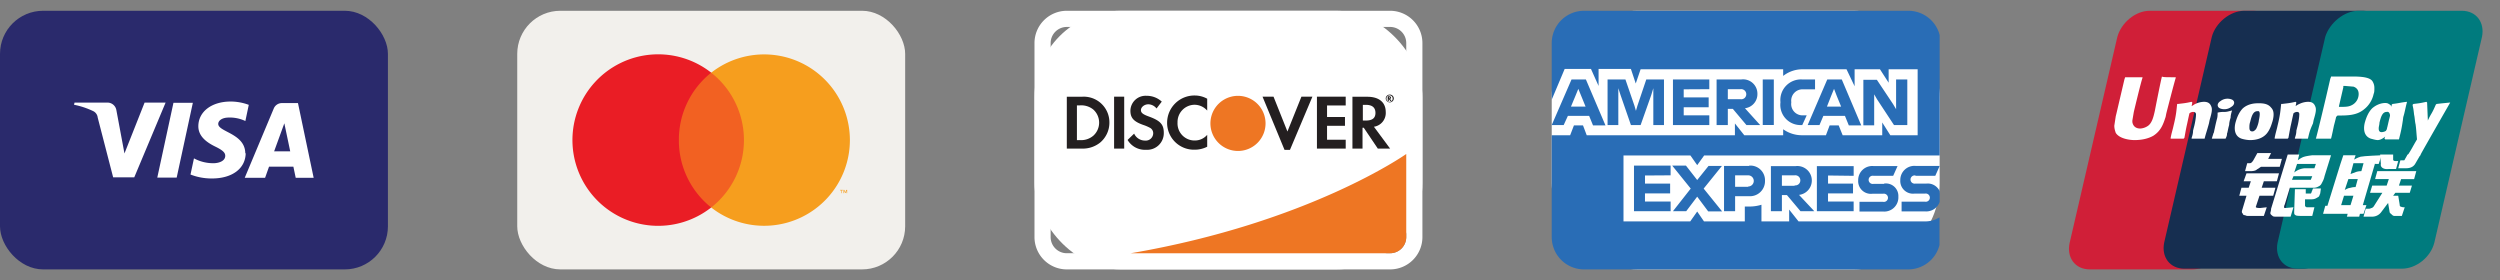 <svg width="116" height="13" viewBox="0 0 116 13" fill="none" xmlns="http://www.w3.org/2000/svg"><rect x="0" y="0" width="116" height="13" fill="#808080" stroke="none"/><path d="M99.746.5h4.794c.67 0 1.072.536.938 1.207l-2.246 9.586c-.167.67-.838 1.207-1.508 1.207h-4.76c-.67 0-1.072-.536-.938-1.207l2.212-9.553c.168-.67.838-1.24 1.508-1.24z" fill="#D01F38"/><path d="M104.137.5h5.498c.67 0 .368.536.201 1.207l-2.213 9.553c-.167.67-.1 1.207-.771 1.207h-5.497c-.67 0-1.072-.537-.938-1.207l2.212-9.553c.168-.637.838-1.207 1.508-1.207z" fill="#162E50"/><path d="M109.434.5h4.793c.67 0 1.072.536.938 1.207l-2.212 9.553c-.168.67-.838 1.207-1.508 1.207h-4.827c-.671 0-1.073-.537-.939-1.207l2.213-9.553c.201-.637.871-1.207 1.542-1.207z" fill="#007B7E"/><path fill-rule="evenodd" clip-rule="evenodd" d="M110.204 7.573l-.569 1.944h.167l-.134.402h-.167l-.034.134h-.57l.034-.134h-1.14l.101-.369h.1l.604-1.944.134-.402h.569l-.067.201s.168-.1.302-.134c.134-.034.972-.067.972-.067l-.134.402h-.168v-.033zm-1.005 0l-.134.502s.167-.067.268-.1c.101-.034.235-.034.235-.034l.1-.368h-.469zm-.235.737l-.167.503s.167-.1.268-.1c.1-.034.234-.034.234-.034l.101-.369h-.436zm-.335 1.207h.436l.134-.436h-.436l-.134.436z" fill="#fff"/><path d="M110.439 7.17h.603v.235c0 .033.034.067.101.067h.134l-.1.369h-.336c-.268.033-.402-.1-.368-.235l-.034-.436zm.101 1.777h-.57l.1-.335h.671l.1-.302h-.637l.101-.369h1.81l-.1.37h-.604l-.1.3h.603l-.101.336h-.67l-.101.134h.235l.067.402c0 .034 0 .067.034.1 0 0 .1.034.134.034h.067l-.134.403h-.336c-.067 0-.1-.034-.134-.067-.033-.034-.1-.067-.1-.134l-.067-.403-.302.402a.522.522 0 01-.436.235h-.402l.101-.369h.167a.336.336 0 00.101-.033c.033 0 .067-.034.1-.067l.403-.637zm-6.302-.905h1.508l-.1.369h-.604l-.1.301h.637l-.101.369h-.637l-.167.503c-.034.067.134.067.201.067l.302-.034-.135.403h-.703c-.067 0-.101 0-.168-.034-.067 0-.101-.033-.101-.067-.033-.034-.067-.067-.033-.168l.201-.67h-.335l.1-.369h.336l.1-.301h-.335l.134-.37zm1.006-.671h.636l-.1.37h-.872l-.1.066c-.034.034-.067.034-.101.067-.033.034-.134.067-.268.067h-.268l.1-.368h.067c.068 0 .101 0 .135-.034a.455.455 0 00.1-.134l.168-.302h.637l-.134.268z" fill="#fff"/><path fill-rule="evenodd" clip-rule="evenodd" d="M106.149 7.17h.536l-.067.268s.167-.134.302-.167c.1-.034.368-.067.368-.067h.872l-.302.972c-.033.167-.1.268-.134.335a.263.263 0 01-.134.134.476.476 0 01-.201.067h-1.14l-.234.771c-.034.067-.034.1-.034.134s.034.034.067.034l.369-.034-.134.436h-.671c-.067 0-.134 0-.167-.034-.034-.033-.101-.067-.101-.134 0-.033.034-.1.034-.2l.771-2.515zm1.139 1.006h-.871l-.067.167h.871l.067-.167zm-.838-.168s.168-.167.47-.2h.469l.067-.202h-.872l-.134.402z" fill="#fff"/><path d="M107.69 8.746l-.033.235c-.034.067-.034.134-.101.167-.067.034-.134.1-.301.1h-.302v.269c0 .067 0 .067.034.067l.033.033h.369l-.101.403h-.335c-.235 0-.402 0-.436-.034-.067-.033-.067-.067-.067-.167l.034-1.04h.503v.202h.234s.034-.034.034-.067l.067-.168h.368zm-7.374-5.196c-.033.067-.335 1.61-.335 1.61-.067.301-.134.536-.302.67a.703.703 0 01-.368.134c-.202 0-.336-.1-.37-.302v-.067l.068-.402s.335-1.408.402-1.576v-.033h-.804l-.034.1-.369 1.576-.033.134-.067.436c0 .134.033.234.067.335.167.268.637.335.871.335.336 0 .637-.067.872-.201.369-.235.469-.57.57-.872l.033-.167s.369-1.441.436-1.643v-.033c-.436 0-.603 0-.637-.034zm1.978 2.883h-.603V6.4c.033-.101.067-.202.067-.336l.033-.134c.067-.234.101-.503.101-.57 0-.033.033-.167-.134-.167a.256.256 0 00-.168.067c-.034.134-.101.47-.134.603-.067.335-.067.369-.101.537l-.033.033h-.604V6.4c.034-.202.101-.403.135-.57.134-.537.134-.738.167-1.006h.034c.268-.033.335-.033.637-.1l.033.033-.033.168c.067-.034.1-.067.167-.1a.996.996 0 01.402-.101c.134 0 .269.033.336.2.067.135.033.302-.067.638l-.034.167c-.101.369-.134.436-.201.704zm.972 0h-.637c.034-.134.067-.201.067-.235.034-.033.034-.1.067-.234.034-.168.067-.302.101-.436.033-.1.033-.201.033-.302.134-.033.235-.033.335-.033.101 0 .201-.034.336-.067-.034.1-.067.234-.067.335-.034.1-.068.234-.068.335-.067.235-.067.335-.1.402 0 .067 0 .1-.067.235zm2.179-.805c.1-.368.033-.536-.067-.636-.134-.168-.336-.201-.57-.201-.134 0-.47 0-.738.234-.167.168-.268.402-.335.637s-.1.637.268.771c.101.033.268.067.403.067.268 0 .569-.067.77-.302.168-.2.235-.469.269-.57zm-.637-.033c0 .067-.067.302-.134.402-.067.067-.101.1-.168.1-.033 0-.134 0-.134-.167 0-.1 0-.167.034-.268.067-.268.134-.503.335-.503.134-.033.134.134.067.436zm6.503.872h-.637l-.034-.034c.067-.268.134-.536.201-.838.101-.369.101-.503.134-.737l.034-.034c.302-.033.369-.067.67-.1v.033c-.067.235-.1.47-.167.67-.067.537-.134.771-.201 1.04z" fill="#fff"/><path d="M111.445 5.662c.1-.369-.269-.033-.302-.168-.067-.2-.034-.57-.369-.703-.134-.034-.436 0-.704.234-.167.168-.268.402-.335.637s-.1.637.268.771c.134.034.235.067.335.067.369-.033.671-.57.872-.804.201-.202.235.067.235-.034zm-.57-.033c0 .067-.067.301-.134.402-.034.067-.168.1-.235.1-.033 0-.134 0-.134-.167 0-.1.034-.168.034-.268.067-.269.134-.503.335-.503.134-.034.201.134.134.436zm-3.788.804h-.603V6.4c.033-.101.067-.202.067-.336l.033-.134c.067-.234.101-.503.101-.57 0-.033.033-.167-.101-.167a.253.253 0 00-.167.067c-.034.134-.101.47-.134.603-.067.335-.067.369-.101.537l-.033.033h-.604V6.4c.034-.202.101-.403.134-.57.134-.537.134-.738.168-1.006h.033c.269-.033.336-.033.637-.1l.034.033-.034.168a.748.748 0 01.168-.1.996.996 0 01.402-.101c.134 0 .268.033.335.2.067.135.034.302-.067.638l-.033.167c-.168.369-.168.436-.235.704zm2.347-1.978a.572.572 0 01-.336.436c-.134.067-.301.067-.469.067h-.101v-.033l.202-.872v-.067h.067l.402.034c.201.067.268.234.235.435zm-.269-.905h-1.005c0 .034-.034.1-.034.1l-.201.872s-.436 1.844-.469 1.911h.704c.033-.1.134-.603.134-.603s.1-.369.1-.403l.067-.067h.034c.402 0 .838 0 1.173-.268a1.23 1.23 0 00.469-.737c.034-.067.034-.168.034-.268a.567.567 0 00-.101-.335c-.134-.168-.502-.202-.905-.202zm4.525 1.207c-.335.034-.368.034-.636.067l-.034.034c-.201.469-.201.368-.369.737v-.033l-.033-.805-.034-.033c-.301.067-.335.067-.603.1l-.034.034v.033c.034.168.034.134.068.436.033.134.033.302.067.436.033.234.033.335.067.704-.202.335-.235.435-.436.737v.034h.57l.033-.068c.201-.368 1.374-2.413 1.374-2.413zm-10.156.201c.168-.1.168-.268.034-.335a.533.533 0 00-.537.067c-.167.1-.167.268-.033.335a.532.532 0 00.536-.067z" fill="#fff"/><path d="M112.316 7.17l-.234.402c-.067.135-.202.235-.436.235h-.369l.101-.369h.167c.034 0 .034-.033.034-.033l.134-.235h.603z" fill="#fff"/><rect y=".5" width="18" height="12" rx="2" fill="#2A2A6C"/><path fill-rule="evenodd" clip-rule="evenodd" d="M11.381 7.126c.003-.571-.469-.818-.835-1.01-.231-.121-.42-.22-.42-.366 0-.124.12-.255.374-.289.304-.03.61.024.885.154l.158-.75a2.415 2.415 0 00-.84-.154c-.885 0-1.5.473-1.5 1.148 0 .499.446.776.783.941.338.165.47.281.465.431 0 .233-.277.338-.536.342A1.875 1.875 0 019 7.348l-.161.75c.318.124.656.186.997.183.942 0 1.56-.465 1.564-1.185l-.019.03zM8.948 4.771l-.75 3.47h-.9l.75-3.47h.9zm3.772 2.25l.473-1.3.273 1.3h-.746zm1.834 1.23h-.833l-.108-.517h-1.13l-.183.517h-.945l1.346-3.213a.409.409 0 01.375-.255h.75l.728 3.468zM6.229 8.23l1.455-3.47h-.975l-.934 2.36L5.4 5.113a.42.42 0 00-.416-.353H3.458l-.023.101c.306.06.604.159.885.293.12.056.201.172.214.304l.716 2.77h.979z" fill="#fff"/><rect x="24" y=".5" width="18" height="12" rx="2" fill="#F2F0EC"/><path fill="#fff" d="M25.744 1.7H40.26v9.6H25.744z" opacity=".01"/><path fill="#F26122" d="M31.087 3.372h3.829v6.255h-3.829z"/><path d="M31.5 6.5A3.967 3.967 0 0133 3.372a3.979 3.979 0 100 6.255A3.967 3.967 0 0131.5 6.5z" fill="#EA1D25"/><path fill-rule="evenodd" clip-rule="evenodd" d="M39.053 8.836v.128h-.023v-.128h-.053V8.81h.132v.026h-.056zm.255-.026v.154h-.027v-.117l-.041.102h-.03l-.045-.102v.117h-.026V8.81h.037l.049.109.045-.109h.037z" fill="#F69E1E"/><path d="M39.435 6.5A3.979 3.979 0 0133 9.628a3.979 3.979 0 000-6.255A3.979 3.979 0 0139.435 6.5z" fill="#F69E1E"/><rect x="72" y=".5" width="18" height="12" rx="4" fill="#fff"/><path d="M75.33 7.213v3.06h3.097l.323-.458.315.458h1.894v-.69h.21c.19.001.38-.027.562-.083v.773h1.286v-.548l.435.548h5.858c.24.004.478-.061.682-.188v1.29a1.5 1.5 0 01-1.458 1.125H73.5A1.5 1.5 0 0172 11V6.275h.855l.176-.457h.42l.173.457H80.5v-.547l.435.547h1.804v-.277a1.5 1.5 0 00.907.277h1.077l.172-.457h.42l.184.457h1.837v-.592l.375.592h1.268v-3.06h-1.346v.623l-.402-.623h-1.177v.788l-.375-.788h-2.003c-.338-.01-.67.099-.937.308v-.308h-6.615l-.225.66-.225-.675h-1.5v.788l-.352-.788H72.6L72 4.625V2A1.5 1.5 0 0173.5.5h15.034A1.5 1.5 0 0190 1.625v5.588H79.073l-.323.45-.315-.45H75.33z" fill="#296DB6"/><path fill-rule="evenodd" clip-rule="evenodd" d="M79.995 7.7h1.166v-.015a.679.679 0 01.735.705.697.697 0 01-.75.713h-.637V9.8h-.514V7.7zm-2.479.435v-.45h-1.699V9.8h1.7v-.45h-1.19v-.375h1.167v-.457h-1.166v-.375l1.188-.008zm1.534.615l.847-1.05h-.622l-.525.653-.521-.668h-.638l.859 1.065-.825 1.05h.615l.51-.675.51.683h.645L79.05 8.75zm2.066-.082h-.607v-.533h.607a.259.259 0 110 .518v.015zm2.948-.372a.672.672 0 01-.589.747l.709.757h-.641l-.63-.75h-.233v.75h-.51V7.708h1.147a.672.672 0 01.747.588zm-.791.326h-.593v-.487h.592a.232.232 0 01.263.232.23.23 0 01-.263.233v.022zm2.737-.914v.45l-1.189-.015v.375h1.159v.457h-1.16v.375h1.189v.45h-1.706V7.708h1.706zm1.414.824h-.492a.191.191 0 110-.375h.912l.202-.45h-1.099a.652.652 0 00-.727.66.589.589 0 00.66.623h.495a.191.191 0 110 .375H86.28v.45h1.095a.656.656 0 00.709-.69.581.581 0 00-.66-.608v.015zm2.373-.374h-.91l-.012-.015a.191.191 0 100 .375h.51A.608.608 0 0190 8.87v.503a.664.664 0 01-.69.435h-1.076v-.45h1.084a.191.191 0 100-.375h-.484a.589.589 0 01-.66-.623.653.653 0 01.727-.66H90l-.203.458zm-8.253-3.803a.656.656 0 01-.578.667l.705.78h-.637l-.63-.75h-.233v.75h-.521V3.687h1.144a.664.664 0 01.75.668zm-7.958-.668h-.667L72 5.803h.555l.195-.427h.986l.18.442h.578l-.908-2.13zm-.694 1.26l.207-.495.135-.33.135.33.202.495h-.678zm3.083-.037l.412-1.223h.822v2.115h-.495V4.093l-.098.322-.491 1.387h-.45l-.48-1.387-.105-.322v1.709h-.499V3.688h.829l.42 1.222.067.232.068-.232zm3.337-.772v-.45h-1.687v2.114h1.687v-.45h-1.188v-.375h1.158V4.52h-1.158v-.375l1.188-.007zm1.452.465h-.593v-.465h.593a.236.236 0 01.185.41.229.229 0 01-.185.055zm1.027 1.2V3.687h.514v2.114h-.514zm1.875-1.658h.552v-.458h-.593a.956.956 0 00-1.013 1.043v.03a.937.937 0 00.983 1.042h.03l.206-.45h-.169a.525.525 0 01-.547-.592v-.03a.525.525 0 01.547-.585h.004zm1.118-.457h.675l.903 2.13h-.577l-.18-.443h-1.001l-.18.427h-.548l.908-2.114zm-.015 1.26l.195-.496.135-.33.127.33.203.495h-.66zm3.21-.136V3.687h.52v2.115h-.618l-.784-1.192-.135-.233v1.44h-.502V3.702h.626l.75 1.125.143.24v-.255z" fill="#296DB6"/><rect x="48" y=".5" width="18" height="12" rx="4" fill="#fff"/><path fill-rule="evenodd" clip-rule="evenodd" d="M49.5.5h15A1.5 1.5 0 0166 2v9a1.5 1.5 0 01-1.5 1.5h-15A1.5 1.5 0 0148 11V2A1.5 1.5 0 0149.5.5zM65.25 2a.75.75 0 00-.75-.75h-15a.75.75 0 00-.75.75v9c0 .414.336.75.75.75h15a.75.75 0 00.75-.75V2z" fill="#fff"/><path d="M65.25 7.145V11a.75.75 0 01-.75.75H52.47c8.28-1.417 12.78-4.605 12.78-4.605z" fill="#EE7623"/><path fill-rule="evenodd" clip-rule="evenodd" d="M49.5 4.49h.686a1.189 1.189 0 011.29 1.204c0 .356-.158.693-.43.922a1.286 1.286 0 01-.86.278H49.5V4.49zm.593 2.01a.87.87 0 00.64-.206.817.817 0 000-1.208.881.881 0 00-.64-.195h-.124v1.61h.124z" fill="#231F20"/><path fill="#231F20" d="M51.694 4.486h.469v2.408h-.469zm1.62.923c-.281-.101-.375-.173-.375-.3 0-.128.146-.27.349-.27a.499.499 0 01.375.195l.243-.319a1.031 1.031 0 00-.705-.27.705.705 0 00-.75.69c0 .334.15.503.59.66.112.036.221.083.325.139a.285.285 0 01.143.247.345.345 0 01-.375.342.555.555 0 01-.51-.323l-.304.293c.177.3.507.476.855.457A.772.772 0 0054 6.163c0-.383-.154-.56-.686-.754zm.84.281a1.245 1.245 0 001.271 1.256c.205.002.406-.046.589-.138v-.552a.75.75 0 01-.566.263.791.791 0 01-.81-.833.799.799 0 01.787-.825c.226.001.44.1.589.27v-.55a1.196 1.196 0 00-.578-.15 1.267 1.267 0 00-1.282 1.26zm5.583.413l-.645-1.617h-.51l1.02 2.468h.252l1.042-2.468h-.51l-.649 1.617zm1.369.791h1.335v-.409h-.866v-.649h.832v-.408h-.832v-.533h.866v-.409h-1.335v2.408z"/><path fill-rule="evenodd" clip-rule="evenodd" d="M64.298 5.195a.645.645 0 01-.548.686l.75 1.013h-.57l-.652-.968h-.057v.968h-.468V4.49h.693c.54 0 .852.259.852.705zm-1.062.398h.14c.28 0 .445-.098.445-.353s-.157-.375-.446-.375h-.139v.728z" fill="#231F20"/><path d="M58.721 5.69a1.279 1.279 0 11-2.557 0 1.279 1.279 0 012.557 0z" fill="#EE7623"/><path fill-rule="evenodd" clip-rule="evenodd" d="M64.541 4.531a.056.056 0 01-.041.06l.064.094h-.057l-.067-.09v.09h-.049v-.217h.071c.053 0 .08.022.08.063zm-.086-.022v.052h.007c.032 0 .032-.005.03-.02v-.01c0-.022-.015-.022-.037-.022z" fill="#231F20"/><path fill-rule="evenodd" clip-rule="evenodd" d="M64.349 4.445a.184.184 0 01.129-.056.184.184 0 01.195.187.188.188 0 01-.375 0 .184.184 0 01.05-.13zm.129.281c.035 0 .07-.014.094-.04a.143.143 0 00.048-.11.146.146 0 00-.142-.153.15.15 0 00-.146.153.146.146 0 00.146.15z" fill="#231F20"/></svg>